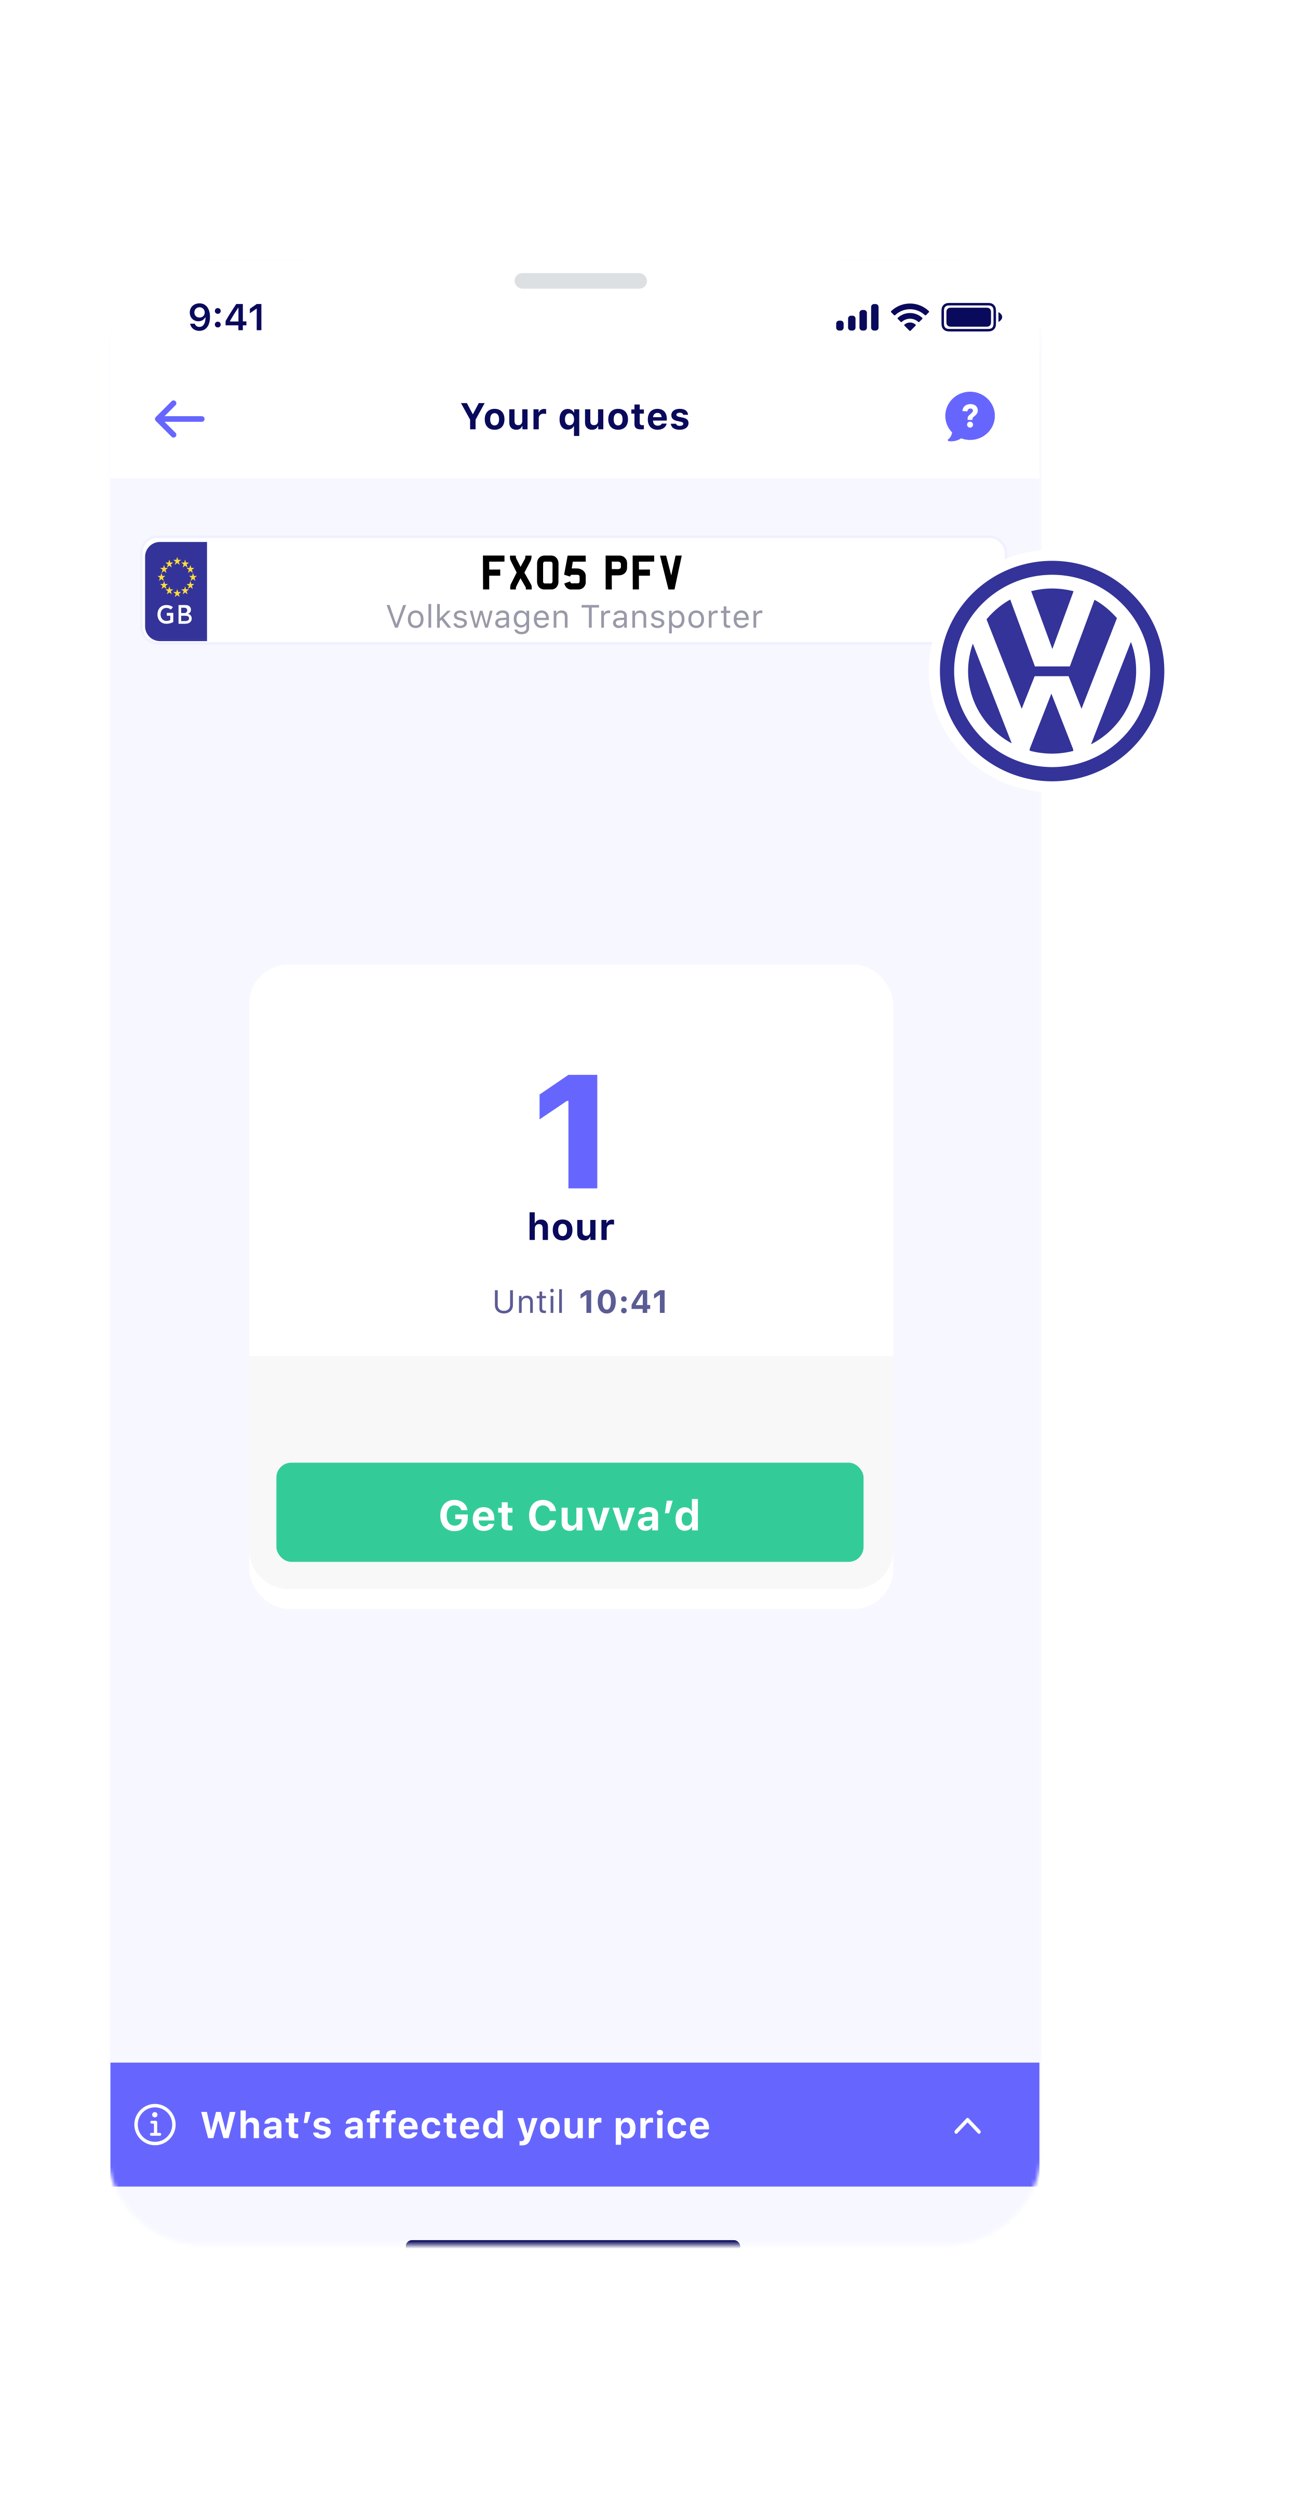 <svg xmlns="http://www.w3.org/2000/svg" fill="none" viewBox="0 0 333 641"><g clip-path="url(#a)"><path fill="url(#b)" fill-opacity="0.01" fill-rule="evenodd" d="M283.851 97.039c0-30.675-16.691-47.039-47.96-47.039H58.878c-31.27 0-47.96 16.364-47.96 47.039v26.025q.06.133.113.311H9.597l-.597.584v19.019l.638.683 1.492.001c-.058.313-.127.569-.213.749v17.595c.151.069.284.202.39.43a13 13 0 0 0-1.668.406v37.833q.128.378 1.602.647a.93.93 0 0 1-.323.357v9.871c.169.078.316.235.427.519l-.013-.017a16 16 0 0 0-1.693.335v37.833q.378.237 1.6.648a.93.93 0 0 1-.322.355v292.96c0 30.668 16.69 47.035 47.961 47.035h72.124c.718-.374 2.061-.627 3.599-.627l.107.001.212-.001 25.568.004c1.403.032 2.611.275 3.279.623h72.124c31.271 0 47.96-16.37 47.96-47.038V237.981c-.143-.15-.271-.397-.374-.714 1.202-.177 1.653-.846 1.653-.846v-61.036s-.217.104-1.682-.244c.107-.363.246-.644.403-.808z" clip-rule="evenodd"/><mask id="c" width="277" height="542" x="9" y="50" mask-type="alpha" maskUnits="userSpaceOnUse"><path fill="#fff" fill-rule="evenodd" d="M283.851 97.039c0-30.675-16.691-47.039-47.96-47.039H58.878c-31.27 0-47.96 16.364-47.96 47.039v26.025q.06.133.113.311H9.597l-.597.584v19.019l.638.683 1.492.001c-.058.313-.127.569-.213.749v17.595c.151.069.284.202.39.43a13 13 0 0 0-1.668.406v37.833q.128.378 1.602.647a.93.93 0 0 1-.323.357v9.871c.169.078.316.235.427.519l-.013-.017a16 16 0 0 0-1.693.335v37.833q.378.237 1.6.648a.93.93 0 0 1-.322.355v292.96c0 30.668 16.69 47.035 47.961 47.035h72.124c.718-.374 2.061-.627 3.599-.627l.107.001.212-.001 25.568.004c1.403.032 2.611.275 3.279.623h72.124c31.271 0 47.96-16.37 47.96-47.038V237.981c-.143-.15-.271-.397-.374-.714 1.202-.177 1.653-.846 1.653-.846v-61.036s-.217.104-1.682-.244c.107-.363.246-.644.403-.808z" clip-rule="evenodd"/></mask><g mask="url(#c)"><g fill-rule="evenodd" clip-rule="evenodd" filter="url(#d)"><path fill="url(#e)" d="M283.851 97.039c0-30.675-16.691-47.039-47.96-47.039H58.878c-31.27 0-47.96 16.364-47.96 47.039v26.025c.639 1.392.639 6.896.639 6.896v8.466a69 69 0 0 0-.137 2.015c-.097 1.672-.194 3.322-.502 3.97v17.595c.307.141.542.545.615 1.486h.024v36.092c0 1.219-.267 1.873-.64 2.095v9.871c.308.141.543.545.616 1.486h.024v36.092c0 1.219-.267 1.873-.64 2.095v292.96c0 30.668 16.69 47.035 47.961 47.035h72.124c.719-.374 2.061-.627 3.599-.627l.108.001.212-.001 25.567.004c1.403.032 2.611.275 3.279.623h72.124c31.271 0 47.96-16.37 47.96-47.038v-306.2c-.196-.205-.363-.592-.477-1.094l-.162-1.881v-58.637h.024c.073-.948.308-1.715.615-2.034z"/><path fill="url(#f)" d="M283.851 97.039c0-30.675-16.691-47.039-47.96-47.039H58.878c-31.27 0-47.96 16.364-47.96 47.039v26.025c.639 1.392.639 6.896.639 6.896v8.466a69 69 0 0 0-.137 2.015c-.097 1.672-.194 3.322-.502 3.97v17.595c.307.141.542.545.615 1.486h.024v36.092c0 1.219-.267 1.873-.64 2.095v9.871c.308.141.543.545.616 1.486h.024v36.092c0 1.219-.267 1.873-.64 2.095v292.96c0 30.668 16.69 47.035 47.961 47.035h72.124c.719-.374 2.061-.627 3.599-.627l.108.001.212-.001 25.567.004c1.403.032 2.611.275 3.279.623h72.124c31.271 0 47.96-16.37 47.96-47.038v-306.2c-.196-.205-.363-.592-.477-1.094l-.162-1.881v-58.637h.024c.073-.948.308-1.715.615-2.034z"/></g><g filter="url(#g)" style="mix-blend-mode:multiply"><path fill="#4A4A4A" fill-opacity="0.15" fill-rule="evenodd" d="M30.733 80.102c8.825 0 15.98-7.02 15.98-15.678s-7.155-15.678-15.98-15.678c-8.826 0-15.98 7.02-15.98 15.678s7.154 15.678 15.98 15.678" clip-rule="evenodd"/></g><g fill-rule="evenodd" clip-rule="evenodd" filter="url(#h)"><path fill="url(#i)" d="M233.024 56.272c31.673 0 43.797 12.535 43.797 43.66v441.982c0 31.118-12.122 43.033-45.076 43.033h-170c-31.035 0-44.435-11.915-44.435-42.406V99.932c0-31.125 12.762-43.66 44.436-43.66z"/><path fill="url(#j)" d="M233.024 56.272c31.673 0 43.797 12.535 43.797 43.66v441.982c0 31.118-12.122 43.033-45.076 43.033h-170c-31.035 0-44.435-11.915-44.435-42.406V99.932c0-31.125 12.762-43.66 44.436-43.66z"/></g><path fill="url(#k)" fill-opacity="0.1" fill-rule="evenodd" d="M10.918 536.031h4.474v3.762h-4.474z" clip-rule="evenodd"/><path fill="url(#l)" fill-opacity="0.1" fill-rule="evenodd" d="M278.738 536.031h5.114v3.762h-5.114z" clip-rule="evenodd"/><path fill="url(#m)" fill-opacity="0.1" fill-rule="evenodd" d="M10.918 102.052h4.474v3.763h-4.474z" clip-rule="evenodd"/><path fill="url(#n)" fill-opacity="0.1" fill-rule="evenodd" d="M278.738 102.052h5.114v3.763h-5.114z" clip-rule="evenodd"/><g filter="url(#o)"><path fill="url(#p)" fill-rule="evenodd" d="M282.893 178.897c.045-1.835.339-3.227.527-3.763 1.49.356 1.71.251 1.71.251v61.036s-.466.69-1.71.854c-.169-.196-.415-.738-.527-3.446 0-2.508-.045-53.097 0-54.932" clip-rule="evenodd"/></g><mask id="q" width="4" height="63" x="282" y="175" mask-type="alpha" maskUnits="userSpaceOnUse"><path fill="#fff" fill-rule="evenodd" d="M282.893 178.897c.045-1.835.339-3.227.527-3.763 1.49.356 1.71.251 1.71.251v61.036s-.466.69-1.71.854c-.169-.196-.415-.738-.527-3.446 0-2.508-.045-53.097 0-54.932" clip-rule="evenodd"/></mask><g mask="url(#q)"><path fill="#F7FAFF" fill-rule="evenodd" d="M286.264 174.173s-1.575-.199-1.773 4.39v53.202c0 5.183 1.533 5.46 1.773 5.749l.144-.907c-.886-1.295-1.031-2.872-1.031-5.334v-50.225c0-2.935.641-5.783.887-5.771z" clip-rule="evenodd"/></g><g filter="url(#r)"><path fill="url(#s)" fill-rule="evenodd" d="M11.876 215.898c-.045-1.835 0-3.133-.544-3.847q-.789.107-1.693.335v37.832q.391.247 1.693.679c.33-.491.432-.563.544-3.271 0-2.508.045-29.893 0-31.728" clip-rule="evenodd"/></g><mask id="t" width="3" height="39" x="9" y="212" mask-type="alpha" maskUnits="userSpaceOnUse"><path fill="#fff" fill-rule="evenodd" d="M11.876 215.898c-.045-1.835 0-3.133-.544-3.847q-.789.107-1.693.335v37.832q.391.247 1.693.679c.33-.491.432-.563.544-3.271 0-2.508.045-29.893 0-31.728" clip-rule="evenodd"/></mask><g mask="url(#t)"><path fill="#D0D5DA" fill-rule="evenodd" d="M8.506 211.174s1.574-.198 1.772 4.39v29.998c0 5.183-1.533 5.461-1.772 5.749l-.145-.907c.886-1.294 1.031-2.872 1.031-5.334v-27.02c0-2.936-.641-5.784-.886-5.771z" clip-rule="evenodd"/></g><g filter="url(#u)"><path fill="url(#v)" fill-rule="evenodd" d="M11.876 166.354c-.045-1.835-.21-3.682-.525-3.925q-.789.126-1.712.413v37.833q.13.382 1.631.652c.353-.409.606-.976.606-3.244 0-2.509.045-29.894 0-31.729" clip-rule="evenodd"/></g><mask id="w" width="3" height="40" x="9" y="162" mask-type="alpha" maskUnits="userSpaceOnUse"><path fill="#fff" fill-rule="evenodd" d="M11.876 166.354c-.045-1.835-.21-3.682-.525-3.925q-.789.126-1.712.413v37.833q.13.382 1.631.652c.353-.409.606-.976.606-3.244 0-2.509.045-29.894 0-31.729" clip-rule="evenodd"/></mask><g mask="url(#w)"><path fill="#D0D5DA" fill-rule="evenodd" d="M8.506 161.63s1.574-.198 1.772 4.39v29.998c0 5.184-1.533 5.461-1.772 5.749l-.145-.907c.886-1.294 1.031-2.872 1.031-5.333v-27.021c0-2.936-.641-5.784-.886-5.771z" clip-rule="evenodd"/></g><g fill-rule="evenodd" clip-rule="evenodd" filter="url(#x)"><path fill="url(#y)" d="M11.557 125.884c0-1.499-.387-2.509-.387-2.509H9.597l-.597.584v19.019l.638.683 1.532.004s.387-1.598.387-3.357z"/><path fill="url(#z)" d="M11.557 125.884c0-1.499-.387-2.509-.387-2.509H9.597l-.597.584v19.019l.638.683 1.532.004s.387-1.598.387-3.357z"/></g><mask id="A" width="3" height="21" x="9" y="123" mask-type="alpha" maskUnits="userSpaceOnUse"><path fill="#fff" fill-rule="evenodd" d="M11.557 125.884c0-1.499-.387-2.509-.387-2.509H9.597l-.597.584v19.019l.638.683 1.532.004s.387-1.598.387-3.357z" clip-rule="evenodd"/><path fill-rule="evenodd" stroke="#fff" d="M11.557 125.884c0-1.499-.387-2.509-.387-2.509H9.597l-.597.584v19.019l.638.683 1.532.004s.387-1.598.387-3.357z" clip-rule="evenodd"/></mask><g mask="url(#A)"><path fill="url(#B)" fill-rule="evenodd" d="M9 122.121c-.104 0 .959 1.132.959 3.944v13.921c0 4.438-1.001 4.272-1.174 4.563l-.104-.918c.639-1.309.639-2.714.639-3.95v-12.543c0-1.78-.358-3.912-.535-3.9z" clip-rule="evenodd" style="mix-blend-mode:soft-light"/></g><g filter="url(#C)"><path fill="url(#D)" fill-rule="evenodd" d="M180.154 72.674c.584-1.998-.594-4.082-2.63-4.655-2.036-.572-4.159.583-4.743 2.58s.593 4.082 2.629 4.654 4.16-.582 4.744-2.58" clip-rule="evenodd"/></g><g filter="url(#E)"><path fill="url(#F)" fill-rule="evenodd" d="M178.925 72.328c.389-1.332-.396-2.721-1.753-3.103s-2.773.388-3.163 1.72.396 2.72 1.753 3.103c1.358.382 2.774-.389 3.163-1.72" clip-rule="evenodd"/></g><path fill="#fff" d="M-144.086-236.915h581.662v1115.05h-581.662z" style="mix-blend-mode:multiply"/></g><path fill="#4A90E2" fill-rule="evenodd" d="M77.393 66.306c1.766 0 3.196 1.404 3.196 3.135v1.882c0 7.62 6.296 13.797 14.063 13.797h105.466c7.766 0 14.062-6.177 14.062-13.797V69.44c0-1.731 1.431-3.135 3.196-3.135h24.928c13.768 0 24.929 10.95 24.929 24.458v460.318c0 13.508-11.161 24.458-24.929 24.458H52.465c-13.768 0-24.928-10.95-24.928-24.458V90.764c0-13.508 11.16-24.458 24.928-24.458z" clip-rule="evenodd" opacity="0.01"/><mask id="H" width="241" height="510" x="27" y="66" mask-type="alpha" maskUnits="userSpaceOnUse"><path fill="#fff" fill-rule="evenodd" d="M77.393 66.306c1.766 0 3.196 1.404 3.196 3.135v1.882c0 7.62 6.296 13.797 14.063 13.797h105.466c7.766 0 14.062-6.177 14.062-13.797V69.44c0-1.731 1.431-3.135 3.196-3.135h24.928c13.768 0 24.929 10.95 24.929 24.458v460.318c0 13.508-11.161 24.458-24.929 24.458H52.465c-13.768 0-24.928-10.95-24.928-24.458V90.764c0-13.508 11.16-24.458 24.928-24.458z" clip-rule="evenodd"/></mask><g clip-path="url(#G)" mask="url(#H)"><path fill="#F7F7FF" d="M28.323 66.745h238.945V584.14H28.323z"/><path fill="#F7F7FF" d="M28.323 66.745H266.67v516.1H28.323z"/><path fill="#fff" d="M28.323 66.745H266.67v55.932H28.323z"/><path fill="#66F" fill-rule="evenodd" d="M248.874 100.431c-3.509.005-6.352 2.771-6.356 6.184a6.04 6.04 0 0 0 1.758 4.269c-.139.614-.422 1.369-.996 1.729a.26.26 0 0 0-.115.277.27.27 0 0 0 .224.205q.29.043.585.048a4.56 4.56 0 0 0 2.608-.763c.73.278 1.507.42 2.292.418 3.51 0 6.355-2.768 6.355-6.183s-2.845-6.184-6.355-6.184m-.627 6.862q0-.246.067-.42a.86.86 0 0 1 .224-.321q.231-.222.427-.387t.336-.309a1.6 1.6 0 0 0 .219-.272.5.5 0 0 0 .079-.268.54.54 0 0 0-.17-.424.62.62 0 0 0-.427-.152q-.39 0-.593.214a.83.83 0 0 0-.228.519l-1.277-.082q.09-.874.646-1.331.557-.457 1.427-.457.382 0 .718.103.335.104.593.309t.406.511q.15.304.149.7 0 .239-.049.432-.05.194-.17.383a2.3 2.3 0 0 1-.316.383 5 5 0 0 1-.493.425.9.9 0 0 0-.257.288.65.65 0 0 0-.067.28v.239h-1.244zm-.083 1.285a.8.8 0 0 0 0 .594.74.74 0 0 0 .407.403.8.8 0 0 0 .298.058.77.77 0 0 0 .544-.218.77.77 0 0 0 .219-.54.77.77 0 0 0-.219-.54.77.77 0 0 0-.544-.218.77.77 0 0 0-.543.218.8.8 0 0 0-.162.243" clip-rule="evenodd"/><path fill="#0A0A5C" d="M122.007 110.067v-2.472l2.337-4.246h-1.522l-1.476 2.812h-.084l-1.48-2.812h-1.522l2.341 4.246v2.472zm4.886.112c1.578 0 2.527-1.001 2.527-2.682 0-1.666-.963-2.677-2.527-2.677s-2.528 1.015-2.528 2.677c0 1.681.95 2.682 2.528 2.682m0-1.108c-.727 0-1.136-.573-1.136-1.574 0-.987.414-1.569 1.136-1.569.717 0 1.136.582 1.136 1.569 0 .996-.415 1.574-1.136 1.574m8.447-4.139h-1.355v2.961c0 .684-.363 1.108-1.038 1.108-.624 0-.945-.363-.945-1.071v-2.998h-1.355v3.347c0 1.192.689 1.9 1.797 1.9.777 0 1.257-.34 1.499-.936h.084v.824h1.313zm1.524 5.135h1.355v-2.844c0-.722.507-1.16 1.247-1.16.219 0 .536.042.643.084v-1.233a2 2 0 0 0-.531-.066c-.652 0-1.182.391-1.317.904h-.084v-.82h-1.313zm8.789-5.219c-1.294 0-2.099 1.015-2.099 2.645 0 1.643.782 2.653 2.071 2.653.726 0 1.266-.317 1.541-.866h.084v2.491h1.359v-6.839h-1.317v.843h-.084c-.27-.568-.861-.927-1.555-.927m.442 4.167c-.721 0-1.149-.568-1.149-1.518 0-.94.432-1.513 1.154-1.513.717 0 1.168.582 1.168 1.518 0 .94-.446 1.513-1.173 1.513m8.685-4.083h-1.355v2.961c0 .684-.363 1.108-1.038 1.108-.624 0-.945-.363-.945-1.071v-2.998h-1.355v3.347c0 1.192.689 1.9 1.797 1.9.778 0 1.257-.34 1.499-.936h.084v.824h1.313zm3.801 5.247c1.578 0 2.527-1.001 2.527-2.682 0-1.666-.963-2.677-2.527-2.677s-2.528 1.015-2.528 2.677c0 1.681.95 2.682 2.528 2.682m0-1.108c-.727 0-1.136-.573-1.136-1.574 0-.987.414-1.569 1.136-1.569.717 0 1.136.582 1.136 1.569 0 .996-.415 1.574-1.136 1.574m4.187-5.358v1.27h-.801v1.066h.801v2.631c0 1.001.493 1.406 1.741 1.406.261 0 .512-.028.68-.061v-1.033a3 3 0 0 1-.401.018c-.461 0-.665-.205-.665-.652v-2.309h1.066v-1.066h-1.066v-1.27zm5.9 2.146c.634 0 1.043.423 1.071 1.103h-2.188c.047-.666.489-1.103 1.117-1.103m1.099 2.746c-.144.34-.512.531-1.047.531-.708 0-1.155-.475-1.173-1.238v-.07h3.524v-.415c0-1.629-.894-2.593-2.407-2.593-1.527 0-2.467 1.034-2.467 2.705 0 1.667.921 2.654 2.485 2.654 1.257 0 2.142-.606 2.347-1.574zm2.465-2.165c0 .792.484 1.267 1.48 1.485l.931.21c.452.098.648.251.648.503 0 .33-.364.549-.89.549-.54 0-.87-.2-.973-.549h-1.322c.093.987.913 1.541 2.267 1.541 1.346 0 2.263-.671 2.263-1.695 0-.768-.447-1.187-1.443-1.406l-.964-.209c-.475-.107-.694-.261-.694-.512 0-.326.359-.545.843-.545.503 0 .815.205.885.535h1.252c-.075-.982-.843-1.527-2.146-1.527-1.28 0-2.137.648-2.137 1.62"/><path fill="#66F" d="M44.033 111.99a.718.718 0 0 0 1.015-1.015l-2.834-2.835h9.544a.717.717 0 1 0 0-1.435h-9.544l2.834-2.834a.718.718 0 0 0-1.015-1.015l-4.06 4.059a.72.72 0 0 0 0 1.015z"/><path fill="#0A0A5C" fill-rule="evenodd" d="M243.816 77.669h9.421c.793 0 1.081.082 1.371.237s.517.383.672.673.238.578.238 1.37v2.747c0 .794-.083 1.081-.238 1.371s-.382.518-.672.673-.578.238-1.371.238h-9.421c-.793 0-1.081-.083-1.371-.238a1.6 1.6 0 0 1-.672-.673c-.155-.29-.238-.577-.238-1.37V79.95c0-.793.083-1.081.238-1.371s.382-.518.672-.673.578-.238 1.371-.238m0 .635c-.627 0-.846.042-1.071.163a1 1 0 0 0-.412.412c-.12.225-.162.444-.162 1.07v2.747c0 .628.042.847.162 1.072q.144.268.412.412c.225.12.444.162 1.071.162h9.421c.627 0 .846-.042 1.071-.162a1 1 0 0 0 .412-.412c.12-.225.162-.444.162-1.072V79.95c0-.627-.042-.846-.162-1.071a1 1 0 0 0-.412-.412c-.225-.12-.444-.163-1.071-.163zm13.291 2.981c0 .786-.953 1.271-.953 1.271v-2.542s.953.485.953 1.271M51.146 84.823c1.708 0 2.723-1.336 2.723-3.599 0-.852-.163-1.569-.475-2.123-.451-.86-1.229-1.326-2.21-1.326-1.463 0-2.496.982-2.496 2.36 0 1.294.931 2.234 2.211 2.234.787 0 1.425-.367 1.741-1.005h.079c0 1.536-.581 2.453-1.564 2.453-.577 0-1.024-.316-1.178-.824h-1.196c.2 1.104 1.136 1.83 2.365 1.83m.042-3.408c-.773 0-1.322-.55-1.322-1.317 0-.75.577-1.322 1.327-1.322.749 0 1.326.582 1.326 1.34 0 .75-.563 1.3-1.331 1.3m4.685 2.533c.442 0 .745-.317.745-.736 0-.424-.303-.736-.745-.736-.437 0-.745.312-.745.736 0 .419.308.736.745.736m0-3.492c.442 0 .745-.312.745-.73 0-.424-.303-.736-.745-.736-.437 0-.745.312-.745.735 0 .42.308.731.745.731m5.281 4.204h1.15v-1.252h.908v-1.015h-.908v-4.45H60.61c-1.187 1.787-2.132 3.281-2.737 4.394v1.07h3.281zm-2.169-2.31a51 51 0 0 1 2.123-3.43h.065v3.5h-2.188zm6.873 2.31h1.201v-6.718h-1.196l-1.755 1.23v1.154l1.671-1.173h.08zm177.059-5.218c-.111.218-.111.502-.111 1.072v1.618c0 .57 0 .855.111 1.072.097.192.253.347.444.445.218.11.503.11 1.072.11h8.186c.57 0 .855 0 1.072-.11.192-.098.347-.253.445-.445.111-.217.111-.502.111-1.072v-1.618c0-.57 0-.854-.111-1.072a1 1 0 0 0-.445-.444c-.217-.111-.502-.111-1.072-.111h-8.186c-.569 0-.854 0-1.072.11a1 1 0 0 0-.444.445m-19.418-.88c-.015.074-.015.162-.015.34v4.894c0 .177 0 .265.015.34.06.302.297.538.599.598.074.015.163.015.34.015s.266 0 .339-.015a.76.76 0 0 0 .599-.599c.015-.074.015-.162.015-.34v-4.894c0-.177 0-.265-.015-.339a.76.76 0 0 0-.599-.6c-.073-.014-.162-.014-.339-.014s-.266 0-.34.015a.76.76 0 0 0-.599.599m-3.002 1.865c0-.177 0-.266.015-.34a.76.76 0 0 1 .599-.599c.074-.014.162-.014.34-.014.177 0 .265 0 .339.014.303.06.539.297.599.6.015.073.015.162.015.339v3.369c0 .177 0 .265-.015.34a.76.76 0 0 1-.599.598c-.074.015-.162.015-.339.015s-.266 0-.34-.015a.76.76 0 0 1-.599-.599c-.015-.074-.015-.162-.015-.34zm-2.909 1.122c-.015.074-.015.163-.015.34v1.907c0 .177 0 .265.015.34.06.302.297.538.599.598.074.015.163.015.34.015s.266 0 .339-.015a.76.76 0 0 0 .6-.599c.014-.074.014-.162.014-.34V81.89c0-.177 0-.266-.014-.34a.76.76 0 0 0-.6-.599c-.073-.014-.162-.014-.339-.014s-.266 0-.34.014a.76.76 0 0 0-.599.6m-3.051 1.272c-.015.073-.015.162-.015.34v.635c0 .177 0 .265.015.34.06.302.297.538.599.598.074.015.163.015.34.015s.266 0 .339-.015a.76.76 0 0 0 .6-.599c.014-.074.014-.162.014-.34v-.635c0-.177 0-.266-.014-.34a.76.76 0 0 0-.6-.599c-.073-.014-.162-.014-.339-.014s-.266 0-.34.014a.76.76 0 0 0-.599.6m22.741-2.016a5.537 5.537 0 0 0-7.631 0 .196.196 0 0 1-.277-.002l-.741-.748a.2.2 0 0 1-.06-.147.2.2 0 0 1 .062-.145 6.983 6.983 0 0 1 9.664 0 .206.206 0 0 1 .002.292l-.741.748a.2.2 0 0 1-.278.002m-1.703 1.722a3.147 3.147 0 0 0-4.221 0 .2.2 0 0 1-.278-.004l-.74-.748a.2.2 0 0 1-.06-.147c0-.055.023-.108.063-.147a4.59 4.59 0 0 1 6.25 0c.04.039.063.092.063.147a.2.2 0 0 1-.06.147l-.74.748a.2.2 0 0 1-.277.004m-.629.823a.2.2 0 0 1-.061.148l-1.28 1.291a.2.2 0 0 1-.284 0l-1.28-1.291a.2.2 0 0 1 .006-.293 2.19 2.19 0 0 1 2.832 0c.042.037.066.09.067.145" clip-rule="evenodd"/><rect width="85.805" height="3.178" x="104.103" y="574.337" fill="#0A0A5C" rx="1.589"/><rect width="221.821" height="27.33" x="36.268" y="137.613" fill="#fff" stroke="#F0F0FF" stroke-width="0.636" rx="4.131"/><mask id="I" width="224" height="29" x="35" y="137" mask-type="alpha" maskUnits="userSpaceOnUse"><rect width="221.821" height="27.33" x="36.268" y="137.613" fill="#fff" stroke="#fff" stroke-width="0.636" rx="4.131"/></mask><g mask="url(#I)"><path fill="#9999A8" d="m102.048 160.934 2.146-5.821h-.763l-1.71 4.881h-.065l-1.71-4.881h-.763l2.146 5.821zm4.599.077c1.239 0 2.006-.855 2.006-2.251 0-1.4-.767-2.252-2.006-2.252s-2.005.852-2.005 2.252c0 1.396.767 2.251 2.005 2.251m0-.625c-.823 0-1.287-.597-1.287-1.626 0-1.033.464-1.626 1.287-1.626s1.287.593 1.287 1.626c0 1.029-.464 1.626-1.287 1.626m3.273.548h.694v-6.076h-.694zm2.978-2.449h-.065v-3.627h-.693v6.076h.693v-1.65l.416-.387 1.63 2.037h.884l-1.998-2.485 1.872-1.864h-.851zm3.563-.71c0 .63.371.981 1.186 1.178l.747.182c.464.113.689.315.689.613 0 .4-.419.678-1.004.678-.557 0-.904-.234-1.021-.601h-.714c.077.722.742 1.186 1.711 1.186.988 0 1.743-.537 1.743-1.315 0-.626-.396-.981-1.215-1.178l-.67-.162c-.512-.125-.754-.31-.754-.609 0-.387.403-.649.92-.649.524 0 .863.229.956.576h.686c-.093-.714-.726-1.166-1.638-1.166-.924 0-1.622.545-1.622 1.267m9.913-1.19h-.698l-.855 3.478h-.064l-.973-3.478h-.666l-.972 3.478h-.064l-.856-3.478h-.702l1.219 4.349h.702l.968-3.364h.065l.972 3.364h.706zm2.284 3.817c-.504 0-.879-.258-.879-.702 0-.436.29-.666.952-.71l1.17-.077v.399c0 .622-.528 1.09-1.243 1.09m-.129.609c.581 0 1.057-.254 1.34-.718h.064v.641h.662v-2.977c0-.904-.593-1.449-1.654-1.449-.928 0-1.614.46-1.707 1.158h.702c.097-.343.46-.54.981-.54.649 0 .984.294.984.831v.395l-1.255.077c-1.012.06-1.585.508-1.585 1.287 0 .795.625 1.295 1.468 1.295m5.246-.754c-.807 0-1.259-.614-1.259-1.562s.452-1.561 1.259-1.561c.803 0 1.291.613 1.291 1.561s-.484 1.562-1.291 1.562m.032 2.348c1.186 0 1.937-.622 1.937-1.594v-4.426h-.662v.69h-.065c-.25-.468-.786-.767-1.396-.767-1.117 0-1.823.884-1.823 2.187s.698 2.175 1.823 2.175c.598 0 1.09-.271 1.364-.751h.065v.856c0 .641-.464 1.024-1.243 1.024-.625 0-1.013-.23-1.089-.585h-.735c.105.719.775 1.191 1.824 1.191m5.116-5.483c.69 0 1.15.508 1.166 1.279h-2.396c.052-.771.536-1.279 1.23-1.279m1.146 2.687c-.181.383-.561.589-1.121.589-.739 0-1.219-.545-1.255-1.404v-.033h3.127v-.266c0-1.351-.715-2.187-1.889-2.187-1.194 0-1.96.888-1.96 2.256 0 1.376.754 2.247 1.96 2.247.953 0 1.622-.456 1.832-1.202zm1.978 1.125h.694v-2.574c0-.762.447-1.226 1.141-1.226s1.025.371 1.025 1.154v2.646h.694v-2.816c0-1.033-.545-1.61-1.521-1.61-.666 0-1.089.283-1.307.763h-.065v-.686h-.661zm9.76 0v-5.168h1.876v-.653h-4.478v.653h1.876v5.168zm2.442 0h.693v-2.695c0-.613.481-1.057 1.142-1.057.137 0 .388.024.444.041v-.694a3 3 0 0 0-.347-.021c-.577 0-1.077.299-1.206.723h-.065v-.646h-.661zm4.624-.532c-.505 0-.88-.258-.88-.702 0-.436.291-.666.952-.71l1.17-.077v.399c0 .622-.528 1.09-1.242 1.09m-.129.609c.581 0 1.057-.254 1.339-.718h.065v.641h.661v-2.977c0-.904-.593-1.449-1.654-1.449-.928 0-1.614.46-1.707 1.158h.702c.097-.343.46-.54.981-.54.649 0 .984.294.984.831v.395l-1.254.077c-1.013.06-1.586.508-1.586 1.287 0 .795.625 1.295 1.469 1.295m3.486-.077h.694v-2.574c0-.762.448-1.226 1.142-1.226s1.024.371 1.024 1.154v2.646h.694v-2.816c0-1.033-.544-1.61-1.521-1.61-.665 0-1.089.283-1.307.763h-.064v-.686h-.662zm4.862-3.159c0 .63.371.981 1.186 1.178l.747.182c.464.113.689.315.689.613 0 .4-.419.678-1.004.678-.557 0-.904-.234-1.021-.601h-.714c.077.722.742 1.186 1.711 1.186.988 0 1.743-.537 1.743-1.315 0-.626-.396-.981-1.215-1.178l-.67-.162c-.512-.125-.754-.31-.754-.609 0-.387.403-.649.92-.649.524 0 .863.229.956.576h.686c-.093-.714-.726-1.166-1.638-1.166-.924 0-1.622.545-1.622 1.267m6.682-1.267c-.593 0-1.114.303-1.392.803h-.065v-.726h-.661v5.802h.694v-2.106h.064c.238.46.738.73 1.36.73 1.105 0 1.827-.892 1.827-2.251 0-1.368-.718-2.252-1.827-2.252m-.166 3.878c-.782 0-1.279-.63-1.279-1.626 0-1.001.497-1.626 1.283-1.626.795 0 1.271.609 1.271 1.626s-.476 1.626-1.275 1.626m5.008.625c1.238 0 2.005-.855 2.005-2.251 0-1.4-.767-2.252-2.005-2.252-1.239 0-2.005.852-2.005 2.252 0 1.396.766 2.251 2.005 2.251m0-.625c-.823 0-1.287-.597-1.287-1.626 0-1.033.464-1.626 1.287-1.626s1.287.593 1.287 1.626c0 1.029-.464 1.626-1.287 1.626m3.232.548h.694v-2.695c0-.613.48-1.057 1.142-1.057.137 0 .387.024.443.041v-.694a3 3 0 0 0-.347-.021c-.577 0-1.077.299-1.206.723h-.064v-.646h-.662zm3.817-5.475v1.126h-.702v.581h.702v2.639c0 .831.359 1.162 1.255 1.162.137 0 .27-.017.407-.041v-.585a3 3 0 0 1-.322.016c-.452 0-.646-.217-.646-.73v-2.461h.968v-.581h-.968v-1.126zm4.519 1.663c.69 0 1.15.508 1.166 1.279h-2.396c.052-.771.536-1.279 1.23-1.279m1.146 2.687c-.181.383-.561.589-1.122.589-.738 0-1.218-.545-1.254-1.404v-.033h3.126v-.266c0-1.351-.714-2.187-1.888-2.187-1.194 0-1.96.888-1.96 2.256 0 1.376.754 2.247 1.96 2.247.952 0 1.622-.456 1.832-1.202zm1.978 1.125h.693v-2.695c0-.613.481-1.057 1.142-1.057.137 0 .388.024.444.041v-.694a3 3 0 0 0-.347-.021c-.577 0-1.077.299-1.206.723h-.065v-.646h-.661z"/><path fill="#000" d="M129.422 142.439v1.552l-3.923.006.025 2.036 2.806-.018.006 1.576h-2.837l.013 3.532-1.583-.006-.031-8.678zm6.921.565-.013.056-.006.062-.012.056-.013.056-.012.056-.013.056-.018.049-.013.056-.006.025-.006.031-.019.05-.006.025-.012.024-.013.05-.012.025-.006.012v.013l-.013.024-.006.007-.006.018-.006.019-.013.025-.025.043-.018.037-.025.05-.025.044-.031.049-1.465 2.781 1.589 2.83.025.044.031.043.025.05.025.043.025.05.024.05.025.049.025.056.013.019.006.031.018.049.007.025.006.025.012.056.006.056.007.062.012.118v.13l.006.044v.496h-1.502v-.248l-.006-.031v-.093l-.006-.031v-.031l-.007-.013v-.018l-.006-.019v-.012l-.006-.013v-.006l-.019-.043-.024-.05-.025-.05-.025-.043-.019-.031-.012-.013-.006-.012-.013-.031-.012-.013-.013-.012-.006-.019-.006-.012-.006-.006-.019-.037-.006-.007v-.012l-.012-.019-.025-.037-1.105-1.918-.987 1.937-.006.006-.013.043-.018.038-.019.037-.012.031-.013.031-.012.031-.012.025-.013.025-.018.049-.019.05-.013.05-.006.049-.006.013v.037l-.006.018v.36l.006.05h-1.446l-.006-.056v-.056l-.007-.055v-.1l-.006-.049v-.18l.006-.038v-.08l.007-.038v-.031l.006-.037v-.031l.006-.031.006-.062.006-.031v-.025l.007-.05.006-.024v-.019l.006-.025v-.018l.006-.019v-.019l.006-.012v-.019l.013-.056.006-.031.013-.024.018-.056.025-.05.05-.112.049-.099.025-.056.031-.049.025-.056.031-.05 1.303-2.595-1.514-3.004v-.006l-.006-.018-.013-.019-.006-.025-.012-.019v-.018l-.006-.013-.007-.018-.012-.019-.006-.025-.007-.018-.012-.025-.012-.025-.019-.056-.019-.056-.006-.025-.006-.031-.012-.055-.013-.056-.006-.031-.006-.031v-.031l-.006-.031v-.062l-.007-.013v-.521l.007-.081h1.483l.006.068v.093l.006.044v.074l.007.031.006.038.006.055.012.063.019.062.013.068.006.031.012.031.006.025.007.025.012.024.006.019.013.019.006.012.006.013.006.006.006.012.007.013.006.012.006.012.006.019.013.019.006.018.012.019.006.018.013.025.012.019.013.025.012.025.013.031.006.006.925 1.812 1.03-1.905.012-.044.013-.012.006-.019.012-.018.007-.013.018-.031.006-.012.007-.013.012-.024.006-.013.006-.012.007-.007v-.012l.006-.006.006-.013.006-.018.006-.013v-.012l.007-.012.006-.007v-.018l.006-.013.006-.024.007-.025v-.019l.006-.012.006-.062.006-.056.013-.062v-.075l.006-.018v-.292h1.576v.31l-.006.056v.062l-.006.062zm6.43.05.068.081.025.037.031.043.031.038.025.043.025.037.019.044.024.043.019.044.025.043.018.05.019.049.025.05.019.05.018.056.019.049.018.056.013.056.012.05.013.055.012.056.006.056.006.056v.056l.007.056v.056l.006.062v.062l.006.056v.13l-.019 4.469v.112l-.006.111-.006.056-.006.025v.031l-.006.025v.031l-.007.025-.006.025-.006.024v.025l-.006.025-.006.025-.007.025-.006.006v.019l-.006.024h-.006v.025l-.019.044-.018.043-.013.05-.019.043-.024.05-.019.05-.019.049-.024.05-.013.025-.012.025-.006.012-.007.012-.012.025-.012.019-.019.025-.006.012-.007.012-.012.025-.006.006-.013.013-.012.019-.006.012-.006.012-.019.019-.012.012-.007.013-.012.018-.012.013-.007.006-.018.019-.006.012-.013.006-.019.019-.006.012-.012.013-.019.018-.037.031-.031.038-.043.037-.038.031-.006.006-.012.013-.019.012-.037.031-.025.019-.019.012-.018.019-.025.012-.019.012-.012.007-.013.006-.049.031-.025.012-.025.013-.05.025-.055.018-.025.013-.019.006-.012.006-.031.012-.025.007-.025.012-.031.006-.025.006-.025.013-.024.006-.019.006-.025.006h-.019l-.018.007-.019.006h-.018l-.019.006h-.019l-.012.006h-.143l-.037.007h-.037l-1.813.012h-.161l-.031-.006h-.056l-.025-.006h-.031l-.031-.007h-.019l-.012-.006h-.031l-.012-.006h-.019l-.031-.006-.031-.007-.031-.006-.031-.006-.031-.006-.025-.006-.031-.007-.031-.012-.025-.006-.056-.019-.049-.025-.056-.018-.025-.013-.025-.012-.05-.025-.043-.031-.043-.025-.044-.031-.043-.031-.044-.031-.043-.031-.038-.031-.037-.037-.037-.031-.037-.037-.031-.031-.031-.038-.031-.031-.025-.031-.025-.037-.025-.037-.025-.038-.024-.037-.025-.037-.025-.043-.025-.044-.019-.043-.024-.044-.025-.049-.019-.05-.018-.05-.019-.043-.019-.056-.012-.05-.019-.049-.012-.056-.013-.05-.012-.05-.006-.049-.013-.044-.006-.043-.006-.037-.006-.038-.006-.031-.007-.031v-.024l-.006-.025v-.044l.006-4.99.013-.087.012-.081.013-.08.018-.075.013-.056.012-.056.012-.055.019-.05.019-.05.018-.056.025-.049.019-.05.025-.05.024-.049.025-.05.025-.043.025-.044.031-.037.025-.044.031-.037.025-.037.031-.037.031-.038.037-.031.037-.037.031-.037.037-.037.044-.031.043-.038.038-.031.043-.037.043-.025.038-.031.049-.025.038-.024.049-.019.044-.025.049-.018.044-.019.056-.019.049-.012.05-.019.056-.018.062-.013.05-.012.055-.006.056-.013.056-.006.056-.006.056-.006.056-.007h1.862l.074.007.038.006h.037l.037.006.044.006.043.006.037.007.05.006.043.012.044.013.049.012.05.013.05.018.049.013.025.012.025.006.05.025.018.006.025.013.05.024.043.025.019.013.025.012.018.019.019.012.019.019.024.012.038.031.037.037.037.031.037.038.038.037.037.037.031.037zm-1.254 1.024-.012-.012-.013-.007-.024-.012-.019-.012-.025-.013-.031-.006-.025-.006-.012-.006-.019-.007h-.056a20 20 0 0 0-.689-.012h-.726l-.018-.006h-.019l-.019.006h-.049l-.019.006-.025.006-.025.007-.024.006-.025.006-.019.006-.025.013-.037.012-.019.012-.012.013-.019.006-.018.012-.013.013-.012.019-.012.018-.013.019-.012.018-.013.025-.024.05-.019.05-.006.024-.007.025-.012.031v.025l-.006.006v.131l-.006.024v.528l-.007.056v3.65l-.006.192v.118l.006.056.007.025.006.031.006.024.012.025.007.025.012.025.013.025.012.025.012.018.013.025.018.019.019.018.019.019.018.019.019.012.025.019.006.006.012.006.007.006.012.006.019.007.006.006h.006l.012.006h.007l.012.006h.012v.006h.174l1.391.007h.124l.025-.007.018-.006.025-.012.025-.006.025-.013.012-.006.012-.006.013-.013.012-.006.013-.012.012-.006.006-.007.013-.012.006-.006.012-.013.007-.012.012-.006.006-.013.013-.012.006-.013.006-.012.019-.025.012-.025.019-.049.012-.025.006-.006v-.013l.007-.012.006-.025.006-.012.006-.013.006-.025v-.024h.007v-.032l.006-.024v-.031l.006-.025v-.155l-.006-.019v-2.216l.006-.093v-1.924l-.006-.062v-.056l-.006-.062-.007-.025v-.031l-.012-.025-.006-.025-.006-.024-.013-.025-.012-.025-.013-.019-.018-.025-.019-.018-.012-.025-.019-.019-.019-.018-.018-.019-.025-.019zm7.262 1.781.118.038.118.049.056.025.056.025.062.031.062.031.056.037.056.031.056.031.049.038.05.037.056.037.05.044.049.049.05.044.025.024.018.025.013.007.012.012.019.025.018.018.019.025.031.044.037.043.038.05.031.056.018.024.019.031.018.025.013.031.018.031.013.031.012.031.019.038.012.031.013.037.025.068.012.037.006.038.025.074.012.037v.019l.007.012.006.019v.019l.006.031.006.012v.037l.006.007v.173l.007.019v.397l.006.062v1.192l-.006.068v.062l-.007.038v.031l-.006.062-.006.037-.006.012v.019l-.006.031-.007.031-.012.031-.006.031-.006.031-.007.013v.006h-.006v.012l-.018.056-.025.056-.025.056-.025.062-.025.056-.031.056-.031.056-.025.055-.018.025-.019.031-.018.025-.019.025-.019.031-.018.025-.025.025-.019.031-.049.049-.05.05-.044.043-.049.044-.019.025-.025.018-.056.038-.055.043-.056.037-.062.037-.056.031-.062.032-.056.031-.062.024-.062.019-.056.019-.056.012-.105.031-.112.025h-.025l-.006.006h-.025l-.019.006h-.012l-.037.007h-.038l-.043.006h-.043l-.044.006h-2.203l-.007-.006h-.018l-.025-.006-.031-.007-.013-.006h-.018l-.013-.006h-.006l-.012-.006-.031-.007-.037-.012-.031-.012-.069-.025-.031-.013-.031-.012-.031-.019-.025-.012-.062-.031-.056-.031-.055-.037-.056-.038-.1-.074-.105-.075-.044-.043-.024-.025-.025-.018-.044-.05-.037-.05-.019-.025-.018-.031-.037-.049-.031-.056-.032-.056-.062-.118-.055-.112-.05-.111-.05-.112-.018-.056-.019-.056-.019-.056-.018-.056v-.018l.006-.006 1.483-.522v.006l.007.013.006.012v.013l.006.012.006.019.006.018.007.019.006.019.006.024.006.019.013.025.018.043.025.05.013.025.012.012.006.013.006.006.013.012.018.019.013.012.006.006.025.019.025.013.012.006.019.006.025.012.031.013.031.006.031.006.031.006h.031l1.52-.012h.081l.025-.006h.031l.012-.006h.019l.006-.007h.006l.013-.006.018-.012.013-.006.012-.013.019-.012.025-.019.006-.012.012-.007.013-.012.006-.006.006-.006.019-.019.018-.025.019-.031.012-.025.007-.012.006-.013.012-.031v-.012l.007-.019v-.012l.006-.019v-.012l.006-.012v-.031l.006-.032v-.024l.006-.025v-.106l.007-.025v-.806l-.007-.05v-.286l-.006-.012v-.037l-.006-.019v-.006l-.012-.025-.013-.025v-.006l-.006-.006-.006-.013-.007-.006v-.012l-.012-.013-.019-.024-.024-.031-.025-.025-.025-.025-.012-.013-.013-.012-.025-.019-.018-.006-.013-.006-.025-.019-.018-.006h-.013l-.031-.012-.031-.006-.025-.007-.024-.006h-.025l-.025-.006h-.112l-.012-.006h-1.359.012-.043l-.025.006-.025.006-.025.006-.031.007-.025.006-.025.006-.031.012-.031.013-.025.012-.024.019-.025.018-.019.025-.025.019-.012.025-.019.031-.018.031-.013.025-.012.031-.013.031-.006.031-.006.031-.006.031v.037l-1.552-.49.906-4.891h4.631l.012 1.545-3.321.006-.273 1.738h1.062l.043.007h.416l.019.006h.093l.012.006.056.006.062.013.056.006.062.012.056.019.056.012.056.019zm12.036-1.949.012.056.006.056v.025l.007.025v.025l.006.025v.012l.006.012v.05l.006.006v.037l.006.019v.037l.007.013v.056l.006.006v.043l-.013 1.093v.043l-.006.031v.075l-.006.024v.087l-.006.05-.006.05-.013.049-.006.056v.025l-.006.025-.006.025-.007.024-.012.044v.006l-.006.013-.007.018-.012.037-.012.038-.019.037-.019.043-.006.019-.006.025-.025.043-.018.037-.007.019-.012.025-.025.037-.006.019-.013.025-.024.037-.025.037-.013.019-.012.018-.025.038-.025.037-.024.037-.032.031-.024.031-.019.019-.019.018-.018.019-.019.019-.037.037-.044.031-.037.037-.037.031-.043.031-.038.025-.018.012-.019.019-.043.025-.019.012-.006.007h-.006v.006l-.013.006-.018.012-.025.013-.019.012-.025.013-.018.006-.013.006-.012.006-.025.013-.025.006-.05.025-.049.018-.05.019-.025.012h-.018v.007h-.006l-.05.018-.056.019-.025.006-.025.006-.056.013-.062.012-.055.012-.056.013-.118.012-.124.013-.125.012h-.074l-.025.006h-.043l-.025.006h-.013l-1.694-.006.012 3.619h-1.582l-.007-8.684h3.607l.049.007h.056l.056.006.05.006.056.006.049.013.05.006.05.006.049.012.044.013.049.012.044.013.049.012.044.019.043.018.044.019.037.012.043.025.038.019.043.025.037.018.038.025.037.025.037.025.031.031.037.025.031.031.031.031.038.025.031.037.025.031.031.031.031.031.024.031.025.031.031.031.019.031.031.037.019.031.006.007.006.006.012.018.019.025.025.037.018.031.007.007v.006l.012.018.019.032.012.012.006.019.019.031.012.024.019.031.012.032.013.031.012.031.013.031.012.031.006.024.006.019v.006l.007.007.006.031.012.031.007.031.006.024zm-1.527.671-.006-.025-.007-.031-.006-.025-.012-.031-.013-.025-.006-.031-.012-.025-.013-.024-.031-.05-.012-.025-.019-.025-.018-.025-.019-.024-.043-.044-.019-.025-.031-.024-.025-.019-.031-.013-.031-.018-.037-.013-.019-.012-.018-.006-.044-.006-.037-.013-.044-.006-.024-.006h-.025l-.05-.006-.056-.007h-.18l-1.446-.012.006 1.924 1.496.006h.143l.018-.006h.025l.044-.006h.037l.006-.006h.037l.038-.013h.018l.019-.006.019-.006h.006l.006-.006h.012l.007-.007.018-.006.019-.006.018-.006.031-.019.013-.006.018-.006.013-.013.019-.006.024-.018.007-.007.006-.006.012-.012.006-.006h.007l.006-.007.012-.006.019-.025h.006l.006-.006.013-.012.018-.025.013-.013v-.006h.006v-.006l.019-.019.012-.024.012-.025.013-.025.006-.013v-.006l.006-.006.006-.025v-.012l.007-.013v-.037l.006-.006zm8.541-2.142v1.552l-3.923.006.025 2.036 2.805-.018.006 1.576h-2.836l.012 3.532-1.583-.006-.031-8.678zm7.075.007-1.862 8.683h-1.551l-2.167-8.677h1.565l1.309 5.077 1.118-5.083z"/><path fill="#339" fill-rule="evenodd" d="M37.221 142.765a3.814 3.814 0 0 1 3.814-3.814H53.11v25.424H41.035a3.814 3.814 0 0 1-3.814-3.814z" clip-rule="evenodd"/><path fill="#FFDC3B" fill-rule="evenodd" d="m45.23 143.535.236-.77.23.77h.781l-.63.499.246.79-.627-.486-.627.486.247-.79-.635-.499zm1.247 8.238h-.781l-.23-.771-.236.771h-.779l.635.499-.247.789.627-.486.626.486-.244-.789zm1.245-.687h.781l-.629.499.244.79-.626-.486-.627.486.247-.79-.635-.499h.779l.236-.77zm.781-6.864h-.78l-.231-.771-.236.771h-.779l.635.498-.247.791.627-.487.627.487-.245-.791zm.57 1.372h.78l-.629.499.244.791-.626-.487-.626.487.246-.791-.634-.499h.778l.236-.77zm.78 4.119h-.78l-.23-.77-.237.77h-.778l.634.499-.246.79.626-.487.626.487-.244-.79zm-.571-2.059h-.779l.635.498-.247.791.626-.487.627.487-.244-.791.63-.498h-.782l-.23-.77zm-4.83-3.432h-.782l-.23-.771-.236.771h-.779l.635.498-.247.791.627-.487.626.487-.244-.791zm-2.132 1.373h.78l-.629.497.245.792-.627-.487-.627.487.247-.792-.634-.497h.778l.236-.771zm.105 2.059h-.78l-.231-.77-.236.77h-.779l.635.498-.247.791.627-.487.627.487-.245-.791zm-.105 2.059h.78l-.629.499.245.79-.627-.487-.627.487.247-.79-.634-.499h.778l.236-.77zm2.131 1.373h-.78l-.231-.77-.236.77h-.779l.635.499-.246.79.626-.487.626.487-.244-.79z" clip-rule="evenodd"/><path fill="#fff" fill-rule="evenodd" d="M44.45 159.474a3.54 3.54 0 0 1-1.78.452q-.497 0-.913-.171a2.1 2.1 0 0 1-.717-.485 2.2 2.2 0 0 1-.471-.752 2.7 2.7 0 0 1-.17-.975q0-.55.17-.998.17-.45.47-.766.301-.316.718-.487.416-.171.914-.171.492 0 .923.126t.772.448l-.565.608a1.4 1.4 0 0 0-.501-.33 1.7 1.7 0 0 0-.623-.116q-.334 0-.605.126t-.464.349-.3.519q-.107.298-.107.64 0 .368.106.678.107.31.3.536a1.4 1.4 0 0 0 .465.355q.27.129.605.129.291 0 .55-.058a1.5 1.5 0 0 0 .458-.181v-1.078h-.88v-.736h1.646zm1.352-4.353h1.782q.258 0 .51.064.251.065.448.21.197.147.32.377t.123.557q0 .406-.22.672a1.2 1.2 0 0 1-.575.38v.013a1.13 1.13 0 0 1 .71.377q.13.152.204.353.075.2.074.431 0 .393-.148.655-.15.261-.39.42a1.6 1.6 0 0 1-.556.228q-.313.068-.636.068h-1.646zm.675 2.059h.74q.405 0 .607-.187a.64.64 0 0 0 .202-.492q0-.351-.209-.522t-.671-.172h-.669zm0 2.059h.867q.18 0 .385-.02t.378-.094a.7.7 0 0 0 .284-.212.58.58 0 0 0 .112-.374q0-.376-.273-.525-.273-.147-.848-.148h-.905z" clip-rule="evenodd"/></g><path fill="#66F" d="M28.323 528.82H266.67v31.78H28.323z"/><path fill="#fff" d="M55.976 543.73h.075l1.27 4.446h1.318l1.783-6.718h-1.453l-1.038 4.735h-.074l-1.248-4.735h-1.187l-1.224 4.735h-.075l-1.047-4.735h-1.462l1.779 6.718h1.326zm5.74 4.446h1.355v-2.947c0-.666.391-1.117 1.071-1.117.615 0 .945.368.945 1.08v2.984h1.355v-3.305c0-1.234-.657-1.928-1.76-1.928-.754 0-1.313.354-1.55.941h-.084v-2.803h-1.331zm8.055-.941c-.47 0-.8-.232-.8-.614 0-.368.283-.577.865-.619l1.038-.065v.377c0 .521-.475.921-1.103.921m-.447 1.02c.666 0 1.224-.279 1.49-.75h.083v.671h1.313v-3.506c0-1.098-.768-1.741-2.127-1.741-1.29 0-2.16.596-2.249 1.546h1.248c.112-.307.437-.475.926-.475.559 0 .866.242.866.67v.419l-1.243.075c-1.275.074-1.988.614-1.988 1.545 0 .941.694 1.546 1.68 1.546m4.763-6.434v1.271h-.8v1.066h.8v2.631c0 1 .493 1.405 1.74 1.405.262 0 .513-.028.68-.06V547.1c-.13.014-.223.019-.4.019-.46 0-.665-.205-.665-.652v-2.309h1.066v-1.066h-1.066v-1.271zm4.777 2.482.838-2.845H78.36l-.438 2.845zm1.611.246c0 .792.484 1.267 1.48 1.485l.931.21c.452.098.648.251.648.503 0 .33-.364.549-.89.549-.54 0-.87-.2-.973-.549h-1.32c.093.987.913 1.541 2.267 1.541 1.346 0 2.263-.671 2.263-1.695 0-.768-.447-1.187-1.443-1.406l-.964-.209c-.475-.107-.694-.261-.694-.512 0-.326.359-.545.843-.545.503 0 .815.205.885.535h1.252c-.075-.982-.843-1.527-2.146-1.527-1.28 0-2.137.647-2.137 1.62m10.145 2.686c-.47 0-.8-.232-.8-.614 0-.368.283-.577.865-.619l1.038-.065v.377c0 .521-.475.921-1.103.921m-.447 1.02c.666 0 1.224-.279 1.49-.75h.084v.671h1.312v-3.506c0-1.098-.768-1.741-2.127-1.741-1.29 0-2.16.596-2.249 1.546h1.248c.112-.307.438-.475.926-.475.559 0 .866.242.866.67v.419l-1.243.075c-1.275.074-1.987.614-1.987 1.545 0 .941.693 1.546 1.68 1.546m4.772-.079H96.3v-4.018h1.061v-1.066h-1.089v-.423c0-.438.195-.647.726-.647.177 0 .317.014.405.023v-.959a4 4 0 0 0-.698-.051c-1.238 0-1.76.516-1.76 1.536v.521h-.828v1.066h.828zm4.098 0h1.354v-4.018h1.062v-1.066h-1.09v-.423c0-.438.196-.647.726-.647.177 0 .317.014.405.023v-.959a4 4 0 0 0-.698-.051c-1.238 0-1.76.516-1.76 1.536v.521h-.828v1.066h.829zm5.698-4.209c.633 0 1.043.424 1.071 1.104h-2.188c.046-.666.489-1.104 1.117-1.104m1.099 2.747c-.145.34-.512.531-1.048.531-.707 0-1.154-.475-1.173-1.239v-.069h3.524v-.415c0-1.629-.894-2.593-2.407-2.593-1.526 0-2.467 1.034-2.467 2.705 0 1.667.922 2.654 2.486 2.654 1.257 0 2.141-.606 2.346-1.574zm7.118-1.862c-.112-1.168-.926-1.923-2.286-1.923-1.606 0-2.509.964-2.509 2.668 0 1.722.908 2.691 2.509 2.691 1.336 0 2.174-.741 2.286-1.891h-1.266c-.102.508-.466.778-1.02.778-.726 0-1.14-.554-1.14-1.578 0-1.01.41-1.555 1.14-1.555.578 0 .927.321 1.02.81zm1.653-3.031v1.271h-.8v1.066h.8v2.631c0 1 .494 1.405 1.741 1.405.261 0 .512-.028.68-.06V547.1c-.13.014-.223.019-.4.019-.461 0-.666-.205-.666-.652v-2.309h1.066v-1.066h-1.066v-1.271zm5.894 2.146c.634 0 1.043.424 1.071 1.104h-2.188c.047-.666.489-1.104 1.117-1.104m1.099 2.747c-.144.34-.512.531-1.047.531-.708 0-1.155-.475-1.173-1.239v-.069h3.524v-.415c0-1.629-.894-2.593-2.407-2.593-1.527 0-2.467 1.034-2.467 2.705 0 1.667.921 2.654 2.485 2.654 1.257 0 2.142-.606 2.347-1.574zm4.414 1.541c.712 0 1.294-.331 1.569-.885h.083v.806h1.313v-7.095h-1.354v2.779h-.08c-.265-.568-.837-.903-1.531-.903-1.29 0-2.09 1.01-2.09 2.644 0 1.639.796 2.654 2.09 2.654m.461-4.162c.721 0 1.164.582 1.164 1.518 0 .94-.438 1.513-1.164 1.513s-1.159-.568-1.159-1.518c0-.94.437-1.513 1.159-1.513m7.324 5.95c1.28 0 1.908-.466 2.346-1.788l1.769-5.214h-1.434l-1.08 3.892h-.084l-1.08-3.892h-1.494l1.801 5.167-.046.187c-.112.391-.4.554-.908.554-.056 0-.261 0-.307-.01v1.09c.056.009.465.014.517.014m7.281-1.755c1.578 0 2.528-1.001 2.528-2.682 0-1.666-.964-2.677-2.528-2.677s-2.528 1.015-2.528 2.677c0 1.681.95 2.682 2.528 2.682m0-1.108c-.726 0-1.136-.573-1.136-1.574 0-.987.414-1.569 1.136-1.569.717 0 1.136.582 1.136 1.569 0 .996-.414 1.574-1.136 1.574m8.441-4.139h-1.355v2.961c0 .684-.363 1.108-1.038 1.108-.624 0-.945-.363-.945-1.071v-2.998h-1.355v3.347c0 1.192.689 1.9 1.797 1.9.777 0 1.257-.34 1.499-.936h.084v.824h1.313zm1.518 5.135h1.354v-2.845c0-.721.508-1.159 1.248-1.159.219 0 .535.042.642.084v-1.234a2 2 0 0 0-.53-.065c-.652 0-1.183.391-1.318.903h-.083v-.819h-1.313zm9.893-5.219c-.707 0-1.289.349-1.568.927h-.084v-.843h-1.313v6.839h1.355v-2.491h.083c.252.545.815.866 1.551.866 1.284 0 2.071-.992 2.071-2.649 0-1.662-.796-2.649-2.095-2.649m-.461 4.167c-.716 0-1.163-.573-1.163-1.513 0-.941.447-1.518 1.168-1.518.722 0 1.159.573 1.159 1.513 0 .95-.433 1.518-1.164 1.518m3.818 1.052h1.355v-2.845c0-.721.507-1.159 1.248-1.159.218 0 .535.042.642.084v-1.234a2 2 0 0 0-.531-.065c-.651 0-1.182.391-1.317.903h-.084v-.819h-1.313zm4.321 0h1.355v-5.135h-1.355zm.68-5.852c.484 0 .8-.284.8-.684 0-.405-.316-.684-.8-.684-.489 0-.801.279-.801.684 0 .4.312.684.801.684m6.75 2.528c-.111-1.168-.926-1.923-2.285-1.923-1.606 0-2.51.964-2.51 2.668 0 1.722.908 2.691 2.51 2.691 1.336 0 2.174-.741 2.285-1.891h-1.266c-.102.508-.465.778-1.019.778-.727 0-1.141-.554-1.141-1.578 0-1.01.41-1.555 1.141-1.555.577 0 .926.321 1.019.81zm3.441-.885c.633 0 1.043.424 1.071 1.104h-2.188c.046-.666.489-1.104 1.117-1.104m1.099 2.747c-.145.34-.512.531-1.048.531-.707 0-1.154-.475-1.173-1.239v-.069h3.524v-.415c0-1.629-.894-2.593-2.406-2.593-1.527 0-2.468 1.034-2.468 2.705 0 1.667.922 2.654 2.486 2.654 1.257 0 2.142-.606 2.346-1.574zm-140.822 3.292c2.892 0 5.297-2.399 5.297-5.296 0-2.893-2.41-5.297-5.302-5.297-2.898 0-5.292 2.404-5.292 5.297 0 2.897 2.4 5.296 5.297 5.296m0-.882a4.393 4.393 0 0 1-4.409-4.414 4.39 4.39 0 0 1 4.404-4.414 4.41 4.41 0 0 1 4.419 4.414 4.397 4.397 0 0 1-4.414 4.414m-.047-6.263a.67.67 0 0 0 .675-.675.67.67 0 0 0-.675-.68.67.67 0 0 0-.675.68.67.67 0 0 0 .675.675m-.867 4.705h2.119c.212 0 .379-.151.379-.364a.37.37 0 0 0-.38-.363h-.643v-2.643c0-.281-.146-.468-.405-.468h-.982a.367.367 0 0 0-.374.364.36.36 0 0 0 .374.363h.561v2.384h-.649a.367.367 0 0 0-.374.363.36.36 0 0 0 .374.364"/><path fill="#fff" fill-rule="evenodd" d="m248.234 544.15-2.649 2.79c-.174.183-.441.165-.596-.041a.566.566 0 0 1 .035-.706l2.929-3.086a.376.376 0 0 1 .562 0l2.937 3.094c.174.183.19.499.035.706s-.422.224-.596.041z" clip-rule="evenodd"/><g filter="url(#K)"><rect width="165.254" height="165.254" x="63.916" y="242.168" fill="#fff" rx="10.169"/></g><path fill="#F8F8F8" d="M63.917 347.676H229.17v49.576c0 5.617-4.553 10.17-10.169 10.17H74.086c-5.617 0-10.17-4.553-10.17-10.17z"/><path fill="#0A0A5C" d="M135.857 317.905h1.355v-2.947c0-.665.391-1.117 1.07-1.117.615 0 .945.368.945 1.08v2.984h1.355V314.6c0-1.234-.656-1.927-1.76-1.927-.754 0-1.312.353-1.55.94h-.084v-2.803h-1.331zm8.478.112c1.578 0 2.528-1.001 2.528-2.682 0-1.666-.964-2.676-2.528-2.676s-2.528 1.014-2.528 2.676c0 1.681.95 2.682 2.528 2.682m0-1.108c-.726 0-1.136-.573-1.136-1.574 0-.987.414-1.568 1.136-1.568.717 0 1.136.581 1.136 1.568 0 .997-.415 1.574-1.136 1.574m8.44-4.139h-1.354v2.961c0 .684-.363 1.108-1.038 1.108-.624 0-.945-.363-.945-1.071v-2.998h-1.355v3.347c0 1.192.689 1.9 1.797 1.9.777 0 1.257-.34 1.499-.936h.084v.824h1.312zm1.519 5.135h1.354v-2.844c0-.722.508-1.159 1.248-1.159.219 0 .535.041.642.083v-1.233c-.116-.042-.344-.065-.53-.065-.652 0-1.183.391-1.318.903h-.084v-.82h-1.312z"/><path fill="#5B5B95" d="M127.693 330.786h-.726v3.821c0 1.243.868 2.138 2.312 2.138s2.312-.895 2.312-2.138v-3.821h-.727v3.773c0 .879-.576 1.517-1.585 1.517s-1.586-.638-1.586-1.517zm5.451 5.822h.694v-2.574c0-.762.448-1.226 1.142-1.226s1.025.371 1.025 1.154v2.646h.694v-2.816c0-1.033-.545-1.61-1.521-1.61-.666 0-1.089.283-1.307.763h-.065v-.686h-.662zm5.254-5.475v1.126h-.702v.581h.702v2.638c0 .832.359 1.162 1.255 1.162.137 0 .27-.016.407-.04v-.585a3 3 0 0 1-.323.016c-.451 0-.645-.218-.645-.73v-2.461h.968v-.581h-.968v-1.126zm2.865 5.475h.694v-4.349h-.694zm.347-5.233a.485.485 0 0 0 0-.968.485.485 0 0 0 0 .968m1.848 5.233h.694v-6.076h-.694zm6.989 0h1.219v-5.822h-1.215l-1.505 1.037v1.134l1.429-.985h.072zm5.213.149c1.441 0 2.312-1.141 2.312-3.066 0-1.932-.883-3.054-2.312-3.054-1.432 0-2.311 1.122-2.311 3.05 0 1.933.871 3.07 2.311 3.07m0-.992c-.665 0-1.077-.718-1.077-2.078 0-1.351.416-2.053 1.077-2.053.666 0 1.078.698 1.078 2.053 0 1.364-.408 2.078-1.078 2.078m4.403.952c.435 0 .714-.294.714-.702 0-.407-.279-.698-.714-.698-.432 0-.714.291-.714.698 0 .408.282.702.714.702m0-2.977c.435 0 .714-.295.714-.702 0-.408-.279-.698-.714-.698-.432 0-.714.29-.714.698 0 .407.282.702.714.702m4.817 2.868h1.162v-1.017h.763v-1.012h-.763v-3.793h-1.706c-1.021 1.537-1.78 2.74-2.304 3.728v1.077h2.848zm-1.755-2.057a36 36 0 0 1 1.719-2.817h.065v2.881h-1.784zm6.166 2.057h1.218v-5.822h-1.214l-1.505 1.037v1.134l1.428-.985h.073z"/><path fill="#66F" d="M145.828 304.685h7.403v-29.109h-7.403l-7.404 5.043v6.374l7.02-4.74h.384z"/><rect width="150.635" height="25.424" x="70.908" y="375.007" fill="#3C9" rx="3.814"/><path fill="#fff" d="M119.997 389.255v-.971H116.8v1.198h1.651l-.005.137c-.032.918-.755 1.535-1.799 1.535-1.256 0-2.047-.992-2.047-2.622 0-1.598.754-2.574 1.983-2.574.887 0 1.525.448 1.762 1.218h1.583c-.221-1.582-1.546-2.622-3.345-2.622-2.216 0-3.614 1.541-3.614 3.994 0 2.49 1.388 4.01 3.651 4.01 2.079 0 3.377-1.266 3.377-3.303m4.095-1.662c.718 0 1.182.48 1.214 1.251h-2.48c.053-.755.554-1.251 1.266-1.251m1.245 3.113c-.163.385-.58.601-1.187.601-.802 0-1.308-.538-1.329-1.403v-.079h3.994v-.47c0-1.846-1.013-2.938-2.728-2.938-1.73 0-2.796 1.171-2.796 3.065 0 1.889 1.044 3.007 2.817 3.007 1.425 0 2.427-.686 2.659-1.783zm3.378-5.545v1.44h-.907v1.208h.907v2.981c0 1.135.56 1.594 1.974 1.594.295 0 .58-.032.77-.069v-1.171a4 4 0 0 1-.454.021c-.522 0-.754-.232-.754-.739v-2.617h1.208v-1.208h-1.208v-1.44zm10.603 7.397c1.836 0 3.176-1.135 3.307-2.781h-1.551c-.153.839-.838 1.377-1.751 1.377-1.203 0-1.947-.997-1.947-2.601s.744-2.595 1.942-2.595c.907 0 1.598.575 1.751 1.45h1.551c-.116-1.656-1.498-2.854-3.302-2.854-2.211 0-3.572 1.525-3.572 3.999 0 2.48 1.366 4.005 3.572 4.005m10.088-6.015h-1.535v3.356c0 .775-.411 1.255-1.176 1.255-.707 0-1.071-.411-1.071-1.213v-3.398h-1.536v3.794c0 1.35.781 2.152 2.037 2.152.881 0 1.424-.385 1.699-1.06h.095v.934h1.487zm7.003 0h-1.62l-1.192 4.337h-.095l-1.203-4.337h-1.651l2.02 5.82h1.731zm6.501 0h-1.619l-1.193 4.337h-.095l-1.203-4.337h-1.651l2.021 5.82h1.73zm3.151 4.754c-.532 0-.907-.264-.907-.697 0-.416.322-.654.981-.701l1.177-.074v.427c0 .591-.538 1.045-1.251 1.045m-.506 1.155c.754 0 1.388-.316 1.688-.849h.095v.76h1.488v-3.973c0-1.245-.871-1.973-2.411-1.973-1.462 0-2.448.675-2.548 1.751h1.414c.126-.348.496-.538 1.05-.538.633 0 .981.274.981.76v.475l-1.409.084c-1.445.084-2.253.696-2.253 1.752 0 1.065.786 1.751 1.905 1.751m6.084-4.479.95-3.224h-1.519l-.496 3.224zm4.043 4.479c.807 0 1.467-.374 1.778-1.002h.095v.913h1.488v-8.041h-1.535v3.15h-.09c-.301-.644-.95-1.024-1.736-1.024-1.461 0-2.369 1.145-2.369 2.997 0 1.857.903 3.007 2.369 3.007m.523-4.716c.817 0 1.319.659 1.319 1.72 0 1.065-.496 1.714-1.319 1.714s-1.314-.643-1.314-1.72c0-1.065.496-1.714 1.314-1.714"/></g><g filter="url(#L)"><ellipse cx="269.919" cy="151.622" fill="#fff" rx="31.663" ry="31.091"/><g clip-path="url(#M)"><path fill="#339" fill-rule="evenodd" d="M269.92 123.357c15.863 0 28.784 12.688 28.784 28.265s-12.921 28.265-28.784 28.265-28.785-12.75-28.785-28.265c0-15.577 12.922-28.265 28.785-28.265m-25.138 28.265c0 13.567 11.321 24.622 25.138 24.622s25.138-11.055 25.138-24.622-11.321-24.685-25.138-24.685-25.138 11.118-25.138 24.685m30.639-20.476-5.437 14.823-5.437-14.823a21.7 21.7 0 0 1 5.373-.692c1.854 0 3.71.252 5.501.692m16.055 20.476c0 8.165-4.733 15.263-11.578 18.78l10.235-26.254c.895 2.323 1.343 4.836 1.343 7.474m-10.682-18.278c2.175 1.193 4.094 2.826 5.757 4.711l-9.084 23.24-3.325-8.354h-8.7l-3.326 8.354-9.019-22.926a21.5 21.5 0 0 1 6.077-5.088l6.332 17.148h8.955zm-11.066 24.057 5.565 14.195.064.502c-1.727.44-3.582.691-5.438.691q-2.973 0-5.756-.754v-.439zm-21.365-5.779c0-2.45.448-4.837 1.216-7.035l9.978 25.564c-6.652-3.58-11.194-10.552-11.194-18.529" clip-rule="evenodd"/></g></g><rect width="34" height="4" x="132" y="70.018" fill="#DDE0E2" rx="2"/></g><defs><linearGradient id="b" x1="9" x2="285.13" y1="591.218" y2="591.218" gradientUnits="userSpaceOnUse"><stop stop-color="#CFD3D8"/><stop offset="0.126" stop-color="#ECEDF0"/><stop offset="0.933" stop-color="#F0F1F2"/><stop offset="1" stop-color="#FBFEFF"/></linearGradient><linearGradient id="e" x1="10.918" x2="283.851" y1="591.218" y2="591.218" gradientUnits="userSpaceOnUse"><stop stop-color="#CFD3D8"/><stop offset="0.126" stop-color="#ECEDF0"/><stop offset="0.933" stop-color="#F0F1F2"/><stop offset="1" stop-color="#FBFEFF"/></linearGradient><linearGradient id="f" x1="120.356" x2="120.356" y1="484.025" y2="591.218" gradientUnits="userSpaceOnUse"><stop stop-color="#fff" stop-opacity="0.5"/><stop offset="1" stop-color="#D0D5DA"/></linearGradient><linearGradient id="i" x1="17.31" x2="276.821" y1="584.947" y2="584.947" gradientUnits="userSpaceOnUse"><stop stop-color="#ECEDF0"/><stop offset="1" stop-color="#F8F8F8"/></linearGradient><linearGradient id="j" x1="128.326" x2="128.326" y1="508.596" y2="584.947" gradientUnits="userSpaceOnUse"><stop stop-color="#E3E6EB" stop-opacity="0.01"/><stop offset="1" stop-color="#E3E6EB"/></linearGradient><linearGradient id="k" x1="15.392" x2="10.918" y1="536.031" y2="536.031" gradientUnits="userSpaceOnUse"><stop stop-color="#656668"/><stop offset="0.78" stop-color="#505051" stop-opacity="0.558"/><stop offset="1" stop-color="#434446"/></linearGradient><linearGradient id="l" x1="283.852" x2="278.738" y1="536.031" y2="536.031" gradientUnits="userSpaceOnUse"><stop stop-color="#656668"/><stop offset="0.78" stop-color="#505051" stop-opacity="0.558"/><stop offset="1" stop-color="#434446"/></linearGradient><linearGradient id="m" x1="15.392" x2="10.918" y1="102.052" y2="102.052" gradientUnits="userSpaceOnUse"><stop stop-color="#656668"/><stop offset="0.78" stop-color="#505051" stop-opacity="0.558"/><stop offset="1" stop-color="#434446"/></linearGradient><linearGradient id="n" x1="283.852" x2="278.738" y1="102.052" y2="102.052" gradientUnits="userSpaceOnUse"><stop stop-color="#656668"/><stop offset="0.78" stop-color="#505051" stop-opacity="0.558"/><stop offset="1" stop-color="#434446"/></linearGradient><linearGradient id="p" x1="282.908" x2="282.908" y1="176.19" y2="236.381" gradientUnits="userSpaceOnUse"><stop stop-color="#B1B8C2"/><stop offset="0.052" stop-color="#ECEEF1"/><stop offset="0.921" stop-color="#EDEEF1"/><stop offset="1" stop-color="#B1B8C2"/></linearGradient><linearGradient id="s" x1="9.675" x2="9.675" y1="212.711" y2="250.339" gradientUnits="userSpaceOnUse"><stop stop-color="#B1B8C2"/><stop offset="0.052" stop-color="#ECEEF1"/><stop offset="0.921" stop-color="#EDEEF1"/><stop offset="1" stop-color="#B1B8C2"/></linearGradient><linearGradient id="v" x1="9.675" x2="9.675" y1="163.09" y2="200.768" gradientUnits="userSpaceOnUse"><stop stop-color="#B1B8C2"/><stop offset="0.052" stop-color="#ECEEF1"/><stop offset="0.921" stop-color="#EDEEF1"/><stop offset="1" stop-color="#B1B8C2"/></linearGradient><linearGradient id="y" x1="9.04" x2="9.04" y1="123.72" y2="143.373" gradientUnits="userSpaceOnUse"><stop stop-color="#B1B8C2"/><stop offset="0.052" stop-color="#ECEEF1"/><stop offset="0.921" stop-color="#EDEEF1"/><stop offset="1" stop-color="#B1B8C2"/></linearGradient><linearGradient id="z" x1="9" x2="11.557" y1="143.665" y2="143.665" gradientUnits="userSpaceOnUse"><stop stop-color="#D0D5DA" stop-opacity="0.01"/><stop offset="0.684" stop-color="#D0D4D9" stop-opacity="0.01"/><stop offset="1" stop-color="#D0D4D9"/></linearGradient><linearGradient id="B" x1="8.787" x2="8.787" y1="124.031" y2="142.738" gradientUnits="userSpaceOnUse"><stop stop-color="#111"/><stop offset="0.154" stop-color="#FEFEFE"/><stop offset="0.831" stop-color="#FEFEFE"/><stop offset="1" stop-color="#1D1D1D"/></linearGradient><linearGradient id="D" x1="181.998" x2="176.326" y1="71.311" y2="66.75" gradientUnits="userSpaceOnUse"><stop stop-color="#F5F9FC"/><stop offset="1" stop-color="#EAEAEA"/></linearGradient><filter id="d" width="272.934" height="541.218" x="10.918" y="50" color-interpolation-filters="sRGB" filterUnits="userSpaceOnUse"><feFlood flood-opacity="0" result="BackgroundImageFix"/><feBlend in="SourceGraphic" in2="BackgroundImageFix" result="shape"/><feColorMatrix in="SourceAlpha" result="hardAlpha" values="0 0 0 0 0 0 0 0 0 0 0 0 0 0 0 0 0 0 127 0"/><feOffset/><feGaussianBlur stdDeviation="0.424"/><feComposite in2="hardAlpha" k2="-1" k3="1" operator="arithmetic"/><feColorMatrix values="0 0 0 0 0 0 0 0 0 0 0 0 0 0 0 0 0 0 0.1 0"/><feBlend in2="shape" result="effect1_innerShadow"/></filter><filter id="g" width="62.697" height="62.094" x="-0.616" y="33.377" color-interpolation-filters="sRGB" filterUnits="userSpaceOnUse"><feFlood flood-opacity="0" result="BackgroundImageFix"/><feBlend in="SourceGraphic" in2="BackgroundImageFix" result="shape"/><feGaussianBlur result="effect1_foregroundBlur" stdDeviation="7.684"/></filter><filter id="h" width="260.359" height="529.241" x="17.31" y="56.272" color-interpolation-filters="sRGB" filterUnits="userSpaceOnUse"><feFlood flood-opacity="0" result="BackgroundImageFix"/><feBlend in="SourceGraphic" in2="BackgroundImageFix" result="shape"/><feColorMatrix in="SourceAlpha" result="hardAlpha" values="0 0 0 0 0 0 0 0 0 0 0 0 0 0 0 0 0 0 127 0"/><feOffset dy="0.565"/><feGaussianBlur stdDeviation="0.848"/><feComposite in2="hardAlpha" k2="-1" k3="1" operator="arithmetic"/><feColorMatrix values="0 0 0 0 1 0 0 0 0 1 0 0 0 0 1 0 0 0 0.5 0"/><feBlend in2="shape" result="effect1_innerShadow"/><feColorMatrix in="SourceAlpha" result="hardAlpha" values="0 0 0 0 0 0 0 0 0 0 0 0 0 0 0 0 0 0 127 0"/><feOffset dx="0.848"/><feGaussianBlur stdDeviation="0.848"/><feComposite in2="hardAlpha" k2="-1" k3="1" operator="arithmetic"/><feColorMatrix values="0 0 0 0 0 0 0 0 0 0 0 0 0 0 0 0 0 0 0.3 0"/><feBlend in2="effect1_innerShadow" result="effect2_innerShadow"/></filter><filter id="o" width="2.455" height="62.141" x="282.816" y="175.134" color-interpolation-filters="sRGB" filterUnits="userSpaceOnUse"><feFlood flood-opacity="0" result="BackgroundImageFix"/><feColorMatrix in="SourceAlpha" values="0 0 0 0 0 0 0 0 0 0 0 0 0 0 0 0 0 0 127 0"/><feOffset dx="-0.057"/><feColorMatrix values="0 0 0 0 0 0 0 0 0 0 0 0 0 0 0 0 0 0 0.3 0"/><feBlend in2="BackgroundImageFix" result="effect1_dropShadow"/><feBlend in="SourceGraphic" in2="effect1_dropShadow" result="shape"/><feColorMatrix in="SourceAlpha" result="hardAlpha" values="0 0 0 0 0 0 0 0 0 0 0 0 0 0 0 0 0 0 127 0"/><feOffset dx="0.141"/><feGaussianBlur stdDeviation="0.141"/><feComposite in2="hardAlpha" k2="-1" k3="1" operator="arithmetic"/><feColorMatrix values="0 0 0 0 0 0 0 0 0 0 0 0 0 0 0 0 0 0 1 0"/><feBlend in2="shape" result="effect2_innerShadow"/></filter><filter id="r" width="2.455" height="38.847" x="9.498" y="212.051" color-interpolation-filters="sRGB" filterUnits="userSpaceOnUse"><feFlood flood-opacity="0" result="BackgroundImageFix"/><feColorMatrix in="SourceAlpha" values="0 0 0 0 0 0 0 0 0 0 0 0 0 0 0 0 0 0 127 0"/><feOffset dx="0.057"/><feColorMatrix values="0 0 0 0 0 0 0 0 0 0 0 0 0 0 0 0 0 0 0.3 0"/><feBlend in2="BackgroundImageFix" result="effect1_dropShadow"/><feBlend in="SourceGraphic" in2="effect1_dropShadow" result="shape"/><feColorMatrix in="SourceAlpha" result="hardAlpha" values="0 0 0 0 0 0 0 0 0 0 0 0 0 0 0 0 0 0 127 0"/><feOffset dx="-0.141"/><feGaussianBlur stdDeviation="0.141"/><feComposite in2="hardAlpha" k2="-1" k3="1" operator="arithmetic"/><feColorMatrix values="0 0 0 0 0 0 0 0 0 0 0 0 0 0 0 0 0 0 1 0"/><feBlend in2="shape" result="effect2_innerShadow"/></filter><filter id="u" width="2.455" height="38.898" x="9.498" y="162.429" color-interpolation-filters="sRGB" filterUnits="userSpaceOnUse"><feFlood flood-opacity="0" result="BackgroundImageFix"/><feColorMatrix in="SourceAlpha" values="0 0 0 0 0 0 0 0 0 0 0 0 0 0 0 0 0 0 127 0"/><feOffset dx="0.057"/><feColorMatrix values="0 0 0 0 0 0 0 0 0 0 0 0 0 0 0 0 0 0 0.3 0"/><feBlend in2="BackgroundImageFix" result="effect1_dropShadow"/><feBlend in="SourceGraphic" in2="effect1_dropShadow" result="shape"/><feColorMatrix in="SourceAlpha" result="hardAlpha" values="0 0 0 0 0 0 0 0 0 0 0 0 0 0 0 0 0 0 127 0"/><feOffset dx="-0.141"/><feGaussianBlur stdDeviation="0.141"/><feComposite in2="hardAlpha" k2="-1" k3="1" operator="arithmetic"/><feColorMatrix values="0 0 0 0 0 0 0 0 0 0 0 0 0 0 0 0 0 0 1 0"/><feBlend in2="shape" result="effect2_innerShadow"/></filter><filter id="x" width="2.755" height="20.29" x="8.859" y="123.375" color-interpolation-filters="sRGB" filterUnits="userSpaceOnUse"><feFlood flood-opacity="0" result="BackgroundImageFix"/><feColorMatrix in="SourceAlpha" values="0 0 0 0 0 0 0 0 0 0 0 0 0 0 0 0 0 0 127 0"/><feOffset dx="0.057"/><feColorMatrix values="0 0 0 0 0 0 0 0 0 0 0 0 0 0 0 0 0 0 0.3 0"/><feBlend in2="BackgroundImageFix" result="effect1_dropShadow"/><feBlend in="SourceGraphic" in2="effect1_dropShadow" result="shape"/><feColorMatrix in="SourceAlpha" result="hardAlpha" values="0 0 0 0 0 0 0 0 0 0 0 0 0 0 0 0 0 0 127 0"/><feOffset dx="-0.141"/><feGaussianBlur stdDeviation="0.141"/><feComposite in2="hardAlpha" k2="-1" k3="1" operator="arithmetic"/><feColorMatrix values="0 0 0 0 0 0 0 0 0 0 0 0 0 0 0 0 0 0 0.5 0"/><feBlend in2="shape" result="effect2_innerShadow"/></filter><filter id="C" width="7.672" height="7.669" x="172.631" y="67.873" color-interpolation-filters="sRGB" filterUnits="userSpaceOnUse"><feFlood flood-opacity="0" result="BackgroundImageFix"/><feBlend in="SourceGraphic" in2="BackgroundImageFix" result="shape"/><feColorMatrix in="SourceAlpha" result="hardAlpha" values="0 0 0 0 0 0 0 0 0 0 0 0 0 0 0 0 0 0 127 0"/><feOffset dy="0.141"/><feGaussianBlur stdDeviation="0.141"/><feComposite in2="hardAlpha" k2="-1" k3="1" operator="arithmetic"/><feColorMatrix values="0 0 0 0 0 0 0 0 0 0 0 0 0 0 0 0 0 0 0.5 0"/><feBlend in2="shape" result="effect1_innerShadow"/></filter><filter id="E" width="5.115" height="5.018" x="173.91" y="69.127" color-interpolation-filters="sRGB" filterUnits="userSpaceOnUse"><feFlood flood-opacity="0" result="BackgroundImageFix"/><feBlend in="SourceGraphic" in2="BackgroundImageFix" result="shape"/><feColorMatrix in="SourceAlpha" result="hardAlpha" values="0 0 0 0 0 0 0 0 0 0 0 0 0 0 0 0 0 0 127 0"/><feOffset/><feGaussianBlur stdDeviation="0.283"/><feComposite in2="hardAlpha" k2="-1" k3="1" operator="arithmetic"/><feColorMatrix values="0 0 0 0 0 0 0 0 0 0 0 0 0 0 0 0 0 0 0.5 0"/><feBlend in2="shape" result="effect1_innerShadow"/></filter><filter id="K" width="185.593" height="185.593" x="53.747" y="237.083" color-interpolation-filters="sRGB" filterUnits="userSpaceOnUse"><feFlood flood-opacity="0" result="BackgroundImageFix"/><feColorMatrix in="SourceAlpha" values="0 0 0 0 0 0 0 0 0 0 0 0 0 0 0 0 0 0 127 0"/><feOffset dy="5.085"/><feGaussianBlur stdDeviation="5.085"/><feColorMatrix values="0 0 0 0 0.039 0 0 0 0 0.039 0 0 0 0 0.361 0 0 0 0.05 0"/><feBlend in2="BackgroundImageFix" result="effect1_dropShadow"/><feBlend in="SourceGraphic" in2="effect1_dropShadow" result="shape"/></filter><filter id="L" width="165.465" height="164.322" x="187.187" y="89.889" color-interpolation-filters="sRGB" filterUnits="userSpaceOnUse"><feFlood flood-opacity="0" result="BackgroundImageFix"/><feColorMatrix in="SourceAlpha" values="0 0 0 0 0 0 0 0 0 0 0 0 0 0 0 0 0 0 127 0"/><feOffset dy="20.428"/><feGaussianBlur stdDeviation="25.535"/><feColorMatrix values="0 0 0 0 0.2 0 0 0 0 0.2 0 0 0 0 0.6 0 0 0 0.3 0"/><feBlend in2="BackgroundImageFix" result="effect1_dropShadow"/><feBlend in="SourceGraphic" in2="effect1_dropShadow" result="shape"/></filter><clipPath id="a"><path fill="#fff" d="M0 0h333v641H0z"/></clipPath><clipPath id="G"><path fill="#fff" d="M28.323 66.745h238.945V584.14H28.323z"/></clipPath><clipPath id="M"><path fill="#fff" d="M241.135 123.357h57.57v56.53h-57.57z"/></clipPath><radialGradient id="F" cx="0" cy="0" r="1" gradientTransform="matrix(3.317 .933 -.918 3.264 176.205 70.258)" gradientUnits="userSpaceOnUse"><stop stop-color="#fff"/><stop offset="1" stop-color="#DBDBDC"/></radialGradient></defs></svg>